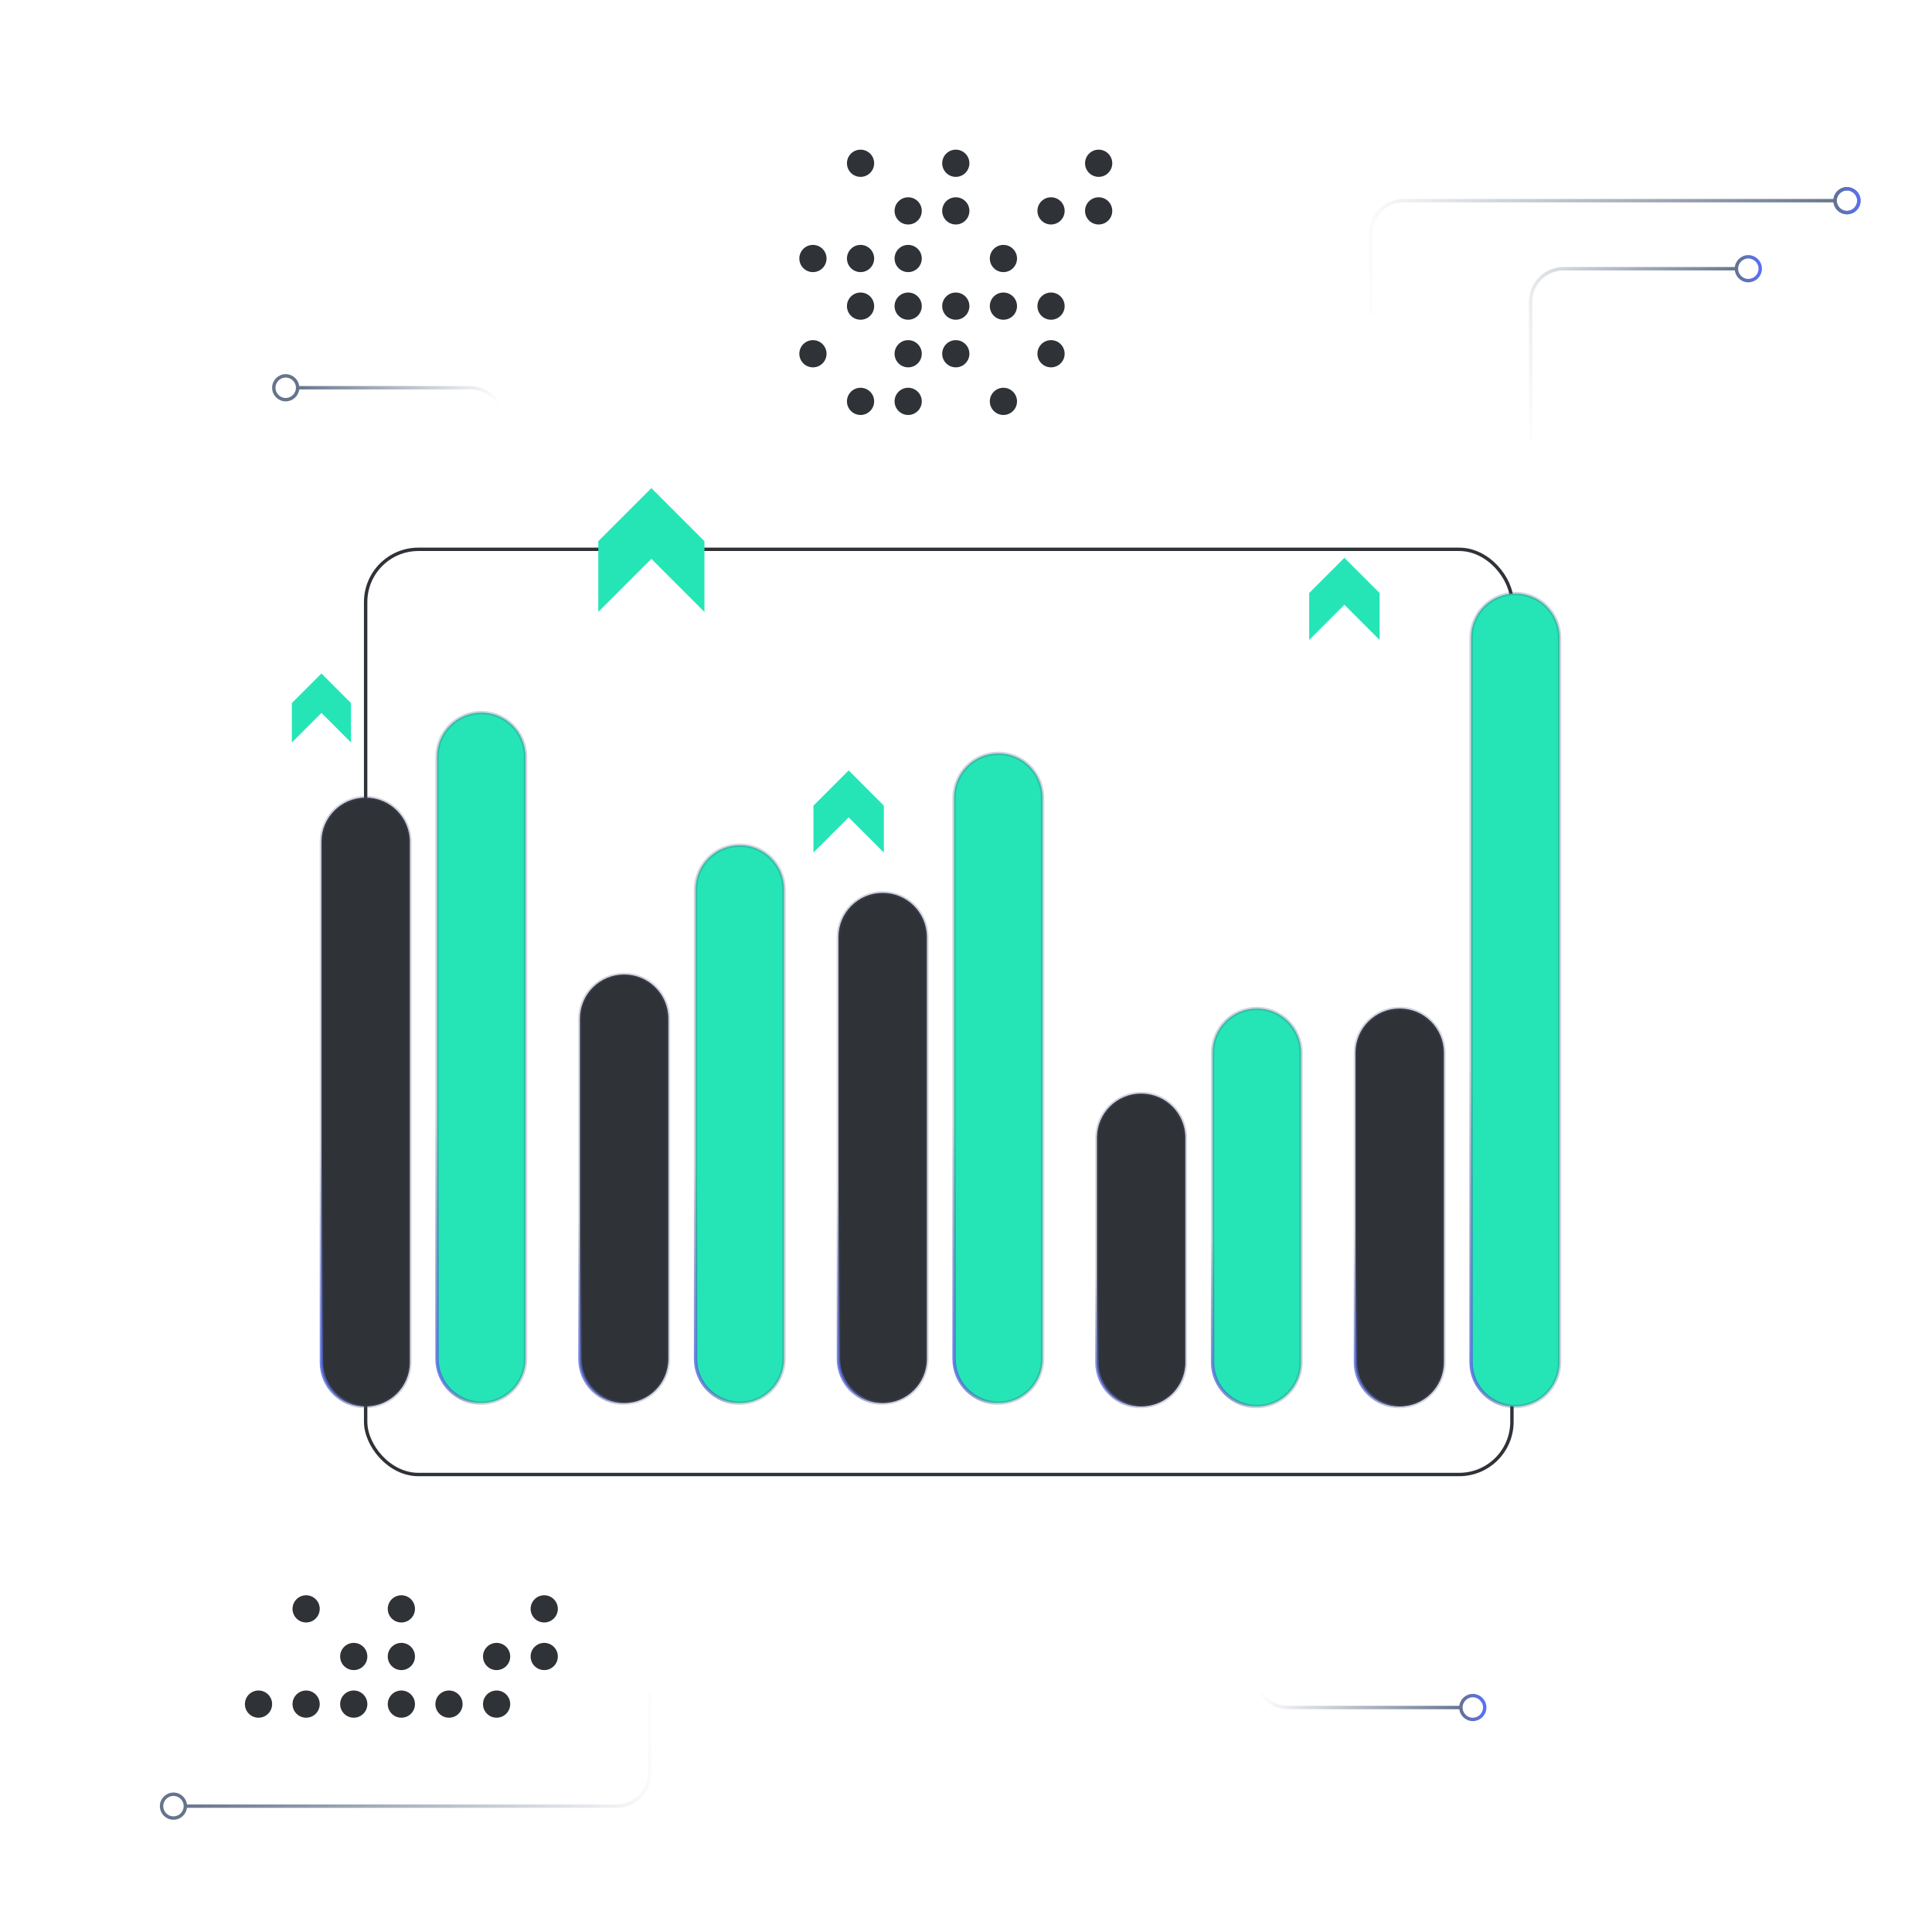 <svg width="568" height="568" viewBox="0 0 568 568" fill="none" xmlns="http://www.w3.org/2000/svg">
<rect x="107.5" y="161.5" width="337" height="272" rx="15.5" stroke="#2F3237"/>
<path d="M403 92L403 68.71C403 63.347 407.347 59 412.71 59L539 59" stroke="url(#paint0_linear_911_7497)" stroke-linecap="round"/>
<circle cx="543" cy="59" r="3.5" transform="rotate(90 543 59)" stroke="#64748B"/>
<circle cx="543" cy="59" r="3.5" transform="rotate(90 543 59)" stroke="url(#paint1_linear_911_7497)"/>
<path d="M450 145L450 88.71C450 83.347 454.347 79 459.71 79L510 79" stroke="url(#paint2_linear_911_7497)" stroke-linecap="round"/>
<circle cx="514" cy="79" r="3.5" transform="rotate(90 514 79)" stroke="url(#paint3_linear_911_7497)"/>
<circle cx="90" cy="473" r="4" fill="#2F3237"/>
<circle cx="118" cy="473" r="4" fill="#2F3237"/>
<circle cx="160" cy="473" r="4" fill="#2F3237"/>
<circle cx="76" cy="501" r="4" fill="#2F3237"/>
<circle cx="90" cy="501" r="4" fill="#2F3237"/>
<circle cx="104" cy="487" r="4" fill="#2F3237"/>
<circle cx="104" cy="501" r="4" fill="#2F3237"/>
<circle cx="118" cy="487" r="4" fill="#2F3237"/>
<circle cx="118" cy="501" r="4" fill="#2F3237"/>
<circle cx="132" cy="501" r="4" fill="#2F3237"/>
<circle cx="146" cy="487" r="4" fill="#2F3237"/>
<circle cx="146" cy="501" r="4" fill="#2F3237"/>
<circle cx="160" cy="487" r="4" fill="#2F3237"/>
<path d="M191 498L191 521.29C191 526.653 186.653 531 181.29 531L55 531" stroke="url(#paint4_linear_911_7497)" stroke-linecap="round"/>
<circle cx="51" cy="531" r="3.5" transform="rotate(-90 51 531)" stroke="#64748B"/>
<path d="M148 147L148 123.71C148 118.347 143.653 114 138.29 114L88 114" stroke="url(#paint5_linear_911_7497)" stroke-linecap="round"/>
<circle cx="4" cy="4" r="3.5" transform="matrix(-4.37114e-08 1 1 4.37114e-08 80 110)" stroke="#64748B"/>
<circle cx="253" cy="48" r="4" fill="#2F3237"/>
<circle cx="281" cy="48" r="4" fill="#2F3237"/>
<circle cx="323" cy="48" r="4" fill="#2F3237"/>
<circle cx="239" cy="76" r="4" fill="#2F3237"/>
<circle cx="253" cy="76" r="4" fill="#2F3237"/>
<circle cx="239" cy="104" r="4" fill="#2F3237"/>
<circle cx="267" cy="76" r="4" fill="#2F3237"/>
<circle cx="253" cy="90" r="4" fill="#2F3237"/>
<circle cx="253" cy="118" r="4" fill="#2F3237"/>
<circle cx="295" cy="76" r="4" fill="#2F3237"/>
<circle cx="267" cy="62" r="4" fill="#2F3237"/>
<circle cx="267" cy="90" r="4" fill="#2F3237"/>
<circle cx="267" cy="104" r="4" fill="#2F3237"/>
<circle cx="267" cy="118" r="4" fill="#2F3237"/>
<circle cx="281" cy="62" r="4" fill="#2F3237"/>
<circle cx="281" cy="90" r="4" fill="#2F3237"/>
<circle cx="281" cy="104" r="4" fill="#2F3237"/>
<circle cx="295" cy="90" r="4" fill="#2F3237"/>
<circle cx="295" cy="118" r="4" fill="#2F3237"/>
<circle cx="309" cy="62" r="4" fill="#2F3237"/>
<circle cx="309" cy="90" r="4" fill="#2F3237"/>
<circle cx="309" cy="104" r="4" fill="#2F3237"/>
<circle cx="323" cy="62" r="4" fill="#2F3237"/>
<path d="M369 469L369 492.29C369 497.653 373.347 502 378.71 502L429 502" stroke="url(#paint6_linear_911_7497)" stroke-linecap="round"/>
<circle cx="4" cy="4" r="3.5" transform="matrix(-4.37114e-08 -1 -1 4.37114e-08 437 506)" stroke="url(#paint7_linear_911_7497)"/>
<path d="M107.5 413.5C100.32 413.5 94.5 407.68 94.5 400.5L94.5 247.5C94.5 240.32 100.32 234.5 107.5 234.5C114.68 234.5 120.5 240.32 120.5 247.5L120.5 400.5C120.5 407.68 114.68 413.5 107.5 413.5Z" fill="#2F3237" stroke="url(#paint8_linear_911_7497)"/>
<path d="M445.5 413.5C438.32 413.5 432.5 407.68 432.5 400.5L432.5 187.5C432.5 180.32 438.32 174.5 445.5 174.5C452.68 174.5 458.5 180.32 458.5 187.5L458.5 400.5C458.5 407.68 452.68 413.5 445.5 413.5Z" fill="#25E5B7" stroke="url(#paint9_linear_911_7497)"/>
<path d="M335.5 413.5C328.32 413.5 322.5 407.68 322.5 400.5L322.5 334.5C322.5 327.32 328.32 321.5 335.5 321.5C342.68 321.5 348.5 327.32 348.5 334.5L348.5 400.5C348.5 407.68 342.68 413.5 335.5 413.5Z" fill="#2F3237" stroke="url(#paint10_linear_911_7497)"/>
<path d="M369.5 413.5C362.32 413.5 356.5 407.68 356.5 400.5L356.5 309.5C356.5 302.32 362.32 296.5 369.5 296.5C376.68 296.5 382.5 302.32 382.5 309.5L382.5 400.5C382.5 407.68 376.68 413.5 369.5 413.5Z" fill="#25E5B7" stroke="url(#paint11_linear_911_7497)"/>
<path d="M411.5 413.5C404.32 413.5 398.5 407.68 398.5 400.5L398.5 309.5C398.5 302.32 404.32 296.5 411.5 296.5C418.68 296.5 424.5 302.32 424.5 309.5L424.5 400.5C424.5 407.68 418.68 413.5 411.5 413.5Z" fill="#2F3237" stroke="url(#paint12_linear_911_7497)"/>
<path d="M293.5 412.5C286.32 412.5 280.5 406.68 280.5 399.5L280.5 234.5C280.5 227.32 286.32 221.5 293.5 221.5C300.68 221.5 306.5 227.32 306.5 234.5L306.5 399.5C306.5 406.68 300.68 412.5 293.5 412.5Z" fill="#25E5B7" stroke="url(#paint13_linear_911_7497)"/>
<path d="M259.5 412.5C252.32 412.5 246.5 406.68 246.5 399.5L246.5 275.5C246.5 268.32 252.32 262.5 259.5 262.5C266.68 262.5 272.5 268.32 272.5 275.5L272.5 399.5C272.5 406.68 266.68 412.5 259.5 412.5Z" fill="#2F3237" stroke="url(#paint14_linear_911_7497)"/>
<path d="M217.5 412.5C210.32 412.5 204.5 406.68 204.5 399.5L204.5 261.5C204.5 254.32 210.32 248.5 217.5 248.5C224.68 248.5 230.5 254.32 230.5 261.5L230.5 399.5C230.5 406.68 224.68 412.5 217.5 412.5Z" fill="#25E5B7" stroke="url(#paint15_linear_911_7497)"/>
<path d="M183.5 412.5C176.32 412.5 170.5 406.68 170.5 399.5L170.5 299.5C170.5 292.32 176.32 286.5 183.5 286.5C190.68 286.5 196.5 292.32 196.5 299.5L196.5 399.5C196.5 406.68 190.68 412.5 183.5 412.5Z" fill="#2F3237" stroke="url(#paint16_linear_911_7497)"/>
<path d="M141.5 412.5C134.32 412.5 128.5 406.68 128.5 399.5L128.5 222.5C128.5 215.32 134.32 209.5 141.5 209.5C148.68 209.5 154.5 215.32 154.5 222.5L154.5 399.5C154.5 406.68 148.68 412.5 141.5 412.5Z" fill="#25E5B7" stroke="url(#paint17_linear_911_7497)"/>
<g filter="url(#filter0_d_911_7497)">
<path d="M85.8 214.3L85.8 202.7L94.5 194L103.2 202.7L103.2 214.3L94.5 205.6L85.8 214.3Z" fill="#25E5B7"/>
</g>
<g filter="url(#filter1_d_911_7497)">
<path d="M239.15 246.65L239.15 232.85L249.5 222.5L259.85 232.85L259.85 246.65L249.5 236.3L239.15 246.65Z" fill="#25E5B7"/>
</g>
<g filter="url(#filter2_d_911_7497)">
<path d="M384.9 184.15L384.9 170.35L395.25 160L405.6 170.35L405.6 184.15L395.25 173.8L384.9 184.15Z" fill="#25E5B7"/>
</g>
<g filter="url(#filter3_d_911_7497)">
<path d="M175.9 175.9L175.9 155.1L191.5 139.5L207.1 155.1L207.1 175.9L191.5 160.3L175.9 175.9Z" fill="#25E5B7"/>
</g>
<defs>
<filter id="filter0_d_911_7497" x="53.801" y="166" width="81.398" height="84.3" filterUnits="userSpaceOnUse" color-interpolation-filters="sRGB">
<feFlood flood-opacity="0" result="BackgroundImageFix"/>
<feColorMatrix in="SourceAlpha" type="matrix" values="0 0 0 0 0 0 0 0 0 0 0 0 0 0 0 0 0 0 127 0" result="hardAlpha"/>
<feOffset dy="4"/>
<feGaussianBlur stdDeviation="16"/>
<feComposite in2="hardAlpha" operator="out"/>
<feColorMatrix type="matrix" values="0 0 0 0 0.145 0 0 0 0 0.898 0 0 0 0 0.718 0 0 0 1 0"/>
<feBlend mode="normal" in2="BackgroundImageFix" result="effect1_dropShadow_911_7497"/>
<feBlend mode="normal" in="SourceGraphic" in2="effect1_dropShadow_911_7497" result="shape"/>
</filter>
<filter id="filter1_d_911_7497" x="207.148" y="194.5" width="84.703" height="88.15" filterUnits="userSpaceOnUse" color-interpolation-filters="sRGB">
<feFlood flood-opacity="0" result="BackgroundImageFix"/>
<feColorMatrix in="SourceAlpha" type="matrix" values="0 0 0 0 0 0 0 0 0 0 0 0 0 0 0 0 0 0 127 0" result="hardAlpha"/>
<feOffset dy="4"/>
<feGaussianBlur stdDeviation="16"/>
<feComposite in2="hardAlpha" operator="out"/>
<feColorMatrix type="matrix" values="0 0 0 0 0.145 0 0 0 0 0.898 0 0 0 0 0.718 0 0 0 1 0"/>
<feBlend mode="normal" in2="BackgroundImageFix" result="effect1_dropShadow_911_7497"/>
<feBlend mode="normal" in="SourceGraphic" in2="effect1_dropShadow_911_7497" result="shape"/>
</filter>
<filter id="filter2_d_911_7497" x="352.898" y="132" width="84.703" height="88.15" filterUnits="userSpaceOnUse" color-interpolation-filters="sRGB">
<feFlood flood-opacity="0" result="BackgroundImageFix"/>
<feColorMatrix in="SourceAlpha" type="matrix" values="0 0 0 0 0 0 0 0 0 0 0 0 0 0 0 0 0 0 127 0" result="hardAlpha"/>
<feOffset dy="4"/>
<feGaussianBlur stdDeviation="16"/>
<feComposite in2="hardAlpha" operator="out"/>
<feColorMatrix type="matrix" values="0 0 0 0 0.145 0 0 0 0 0.898 0 0 0 0 0.718 0 0 0 1 0"/>
<feBlend mode="normal" in2="BackgroundImageFix" result="effect1_dropShadow_911_7497"/>
<feBlend mode="normal" in="SourceGraphic" in2="effect1_dropShadow_911_7497" result="shape"/>
</filter>
<filter id="filter3_d_911_7497" x="143.898" y="111.5" width="95.203" height="100.4" filterUnits="userSpaceOnUse" color-interpolation-filters="sRGB">
<feFlood flood-opacity="0" result="BackgroundImageFix"/>
<feColorMatrix in="SourceAlpha" type="matrix" values="0 0 0 0 0 0 0 0 0 0 0 0 0 0 0 0 0 0 127 0" result="hardAlpha"/>
<feOffset dy="4"/>
<feGaussianBlur stdDeviation="16"/>
<feComposite in2="hardAlpha" operator="out"/>
<feColorMatrix type="matrix" values="0 0 0 0 0.145 0 0 0 0 0.898 0 0 0 0 0.718 0 0 0 1 0"/>
<feBlend mode="normal" in2="BackgroundImageFix" result="effect1_dropShadow_911_7497"/>
<feBlend mode="normal" in="SourceGraphic" in2="effect1_dropShadow_911_7497" result="shape"/>
</filter>
<linearGradient id="paint0_linear_911_7497" x1="542.4" y1="58" x2="398.523" y2="66.542" gradientUnits="userSpaceOnUse">
<stop stop-color="#64748B"/>
<stop offset="1" stop-color="#64748B" stop-opacity="0"/>
</linearGradient>
<linearGradient id="paint1_linear_911_7497" x1="543" y1="55" x2="543" y2="63" gradientUnits="userSpaceOnUse">
<stop stop-color="#576FFF"/>
<stop offset="1" stop-color="#64748B"/>
</linearGradient>
<linearGradient id="paint2_linear_911_7497" x1="511.5" y1="78" x2="441.327" y2="93.344" gradientUnits="userSpaceOnUse">
<stop stop-color="#64748B"/>
<stop offset="1" stop-color="#64748B" stop-opacity="0"/>
</linearGradient>
<linearGradient id="paint3_linear_911_7497" x1="514" y1="75" x2="514" y2="83" gradientUnits="userSpaceOnUse">
<stop stop-color="#576FFF"/>
<stop offset="1" stop-color="#64748B"/>
</linearGradient>
<linearGradient id="paint4_linear_911_7497" x1="51.6" y1="532" x2="195.477" y2="523.458" gradientUnits="userSpaceOnUse">
<stop stop-color="#64748B"/>
<stop offset="1" stop-color="#64748B" stop-opacity="0"/>
</linearGradient>
<linearGradient id="paint5_linear_911_7497" x1="86.5" y1="113" x2="146.886" y2="114.144" gradientUnits="userSpaceOnUse">
<stop stop-color="#64748B"/>
<stop offset="1" stop-color="#64748B" stop-opacity="0"/>
</linearGradient>
<linearGradient id="paint6_linear_911_7497" x1="430.5" y1="503" x2="370.114" y2="501.856" gradientUnits="userSpaceOnUse">
<stop stop-color="#64748B"/>
<stop offset="1" stop-color="#64748B" stop-opacity="0"/>
</linearGradient>
<linearGradient id="paint7_linear_911_7497" x1="4" y1="0" x2="4" y2="8" gradientUnits="userSpaceOnUse">
<stop stop-color="#576FFF"/>
<stop offset="1" stop-color="#64748B"/>
</linearGradient>
<linearGradient id="paint8_linear_911_7497" x1="93.518" y1="417.564" x2="107.361" y2="415.227" gradientUnits="userSpaceOnUse">
<stop stop-color="#576FFF"/>
<stop offset="1" stop-color="#4A5176" stop-opacity="0.25"/>
</linearGradient>
<linearGradient id="paint9_linear_911_7497" x1="431.518" y1="418.752" x2="445.531" y2="416.978" gradientUnits="userSpaceOnUse">
<stop stop-color="#576FFF"/>
<stop offset="1" stop-color="#4A5176" stop-opacity="0.25"/>
</linearGradient>
<linearGradient id="paint10_linear_911_7497" x1="321.518" y1="415.842" x2="334.382" y2="411.637" gradientUnits="userSpaceOnUse">
<stop stop-color="#576FFF"/>
<stop offset="1" stop-color="#4A5176" stop-opacity="0.25"/>
</linearGradient>
<linearGradient id="paint11_linear_911_7497" x1="355.518" y1="416.337" x2="368.87" y2="412.897" gradientUnits="userSpaceOnUse">
<stop stop-color="#576FFF"/>
<stop offset="1" stop-color="#4A5176" stop-opacity="0.25"/>
</linearGradient>
<linearGradient id="paint12_linear_911_7497" x1="397.518" y1="416.337" x2="410.87" y2="412.897" gradientUnits="userSpaceOnUse">
<stop stop-color="#576FFF"/>
<stop offset="1" stop-color="#4A5176" stop-opacity="0.25"/>
</linearGradient>
<linearGradient id="paint13_linear_911_7497" x1="279.518" y1="416.802" x2="293.408" y2="414.603" gradientUnits="userSpaceOnUse">
<stop stop-color="#576FFF"/>
<stop offset="1" stop-color="#4A5176" stop-opacity="0.25"/>
</linearGradient>
<linearGradient id="paint14_linear_911_7497" x1="245.518" y1="415.99" x2="259.202" y2="413.235" gradientUnits="userSpaceOnUse">
<stop stop-color="#576FFF"/>
<stop offset="1" stop-color="#4A5176" stop-opacity="0.25"/>
</linearGradient>
<linearGradient id="paint15_linear_911_7497" x1="203.518" y1="416.267" x2="217.289" y2="413.73" gradientUnits="userSpaceOnUse">
<stop stop-color="#576FFF"/>
<stop offset="1" stop-color="#4A5176" stop-opacity="0.25"/>
</linearGradient>
<linearGradient id="paint16_linear_911_7497" x1="169.518" y1="415.515" x2="182.985" y2="412.292" gradientUnits="userSpaceOnUse">
<stop stop-color="#576FFF"/>
<stop offset="1" stop-color="#4A5176" stop-opacity="0.25"/>
</linearGradient>
<linearGradient id="paint17_linear_911_7497" x1="127.518" y1="417.04" x2="141.447" y2="414.964" gradientUnits="userSpaceOnUse">
<stop stop-color="#576FFF"/>
<stop offset="1" stop-color="#4A5176" stop-opacity="0.25"/>
</linearGradient>
</defs>
</svg>

